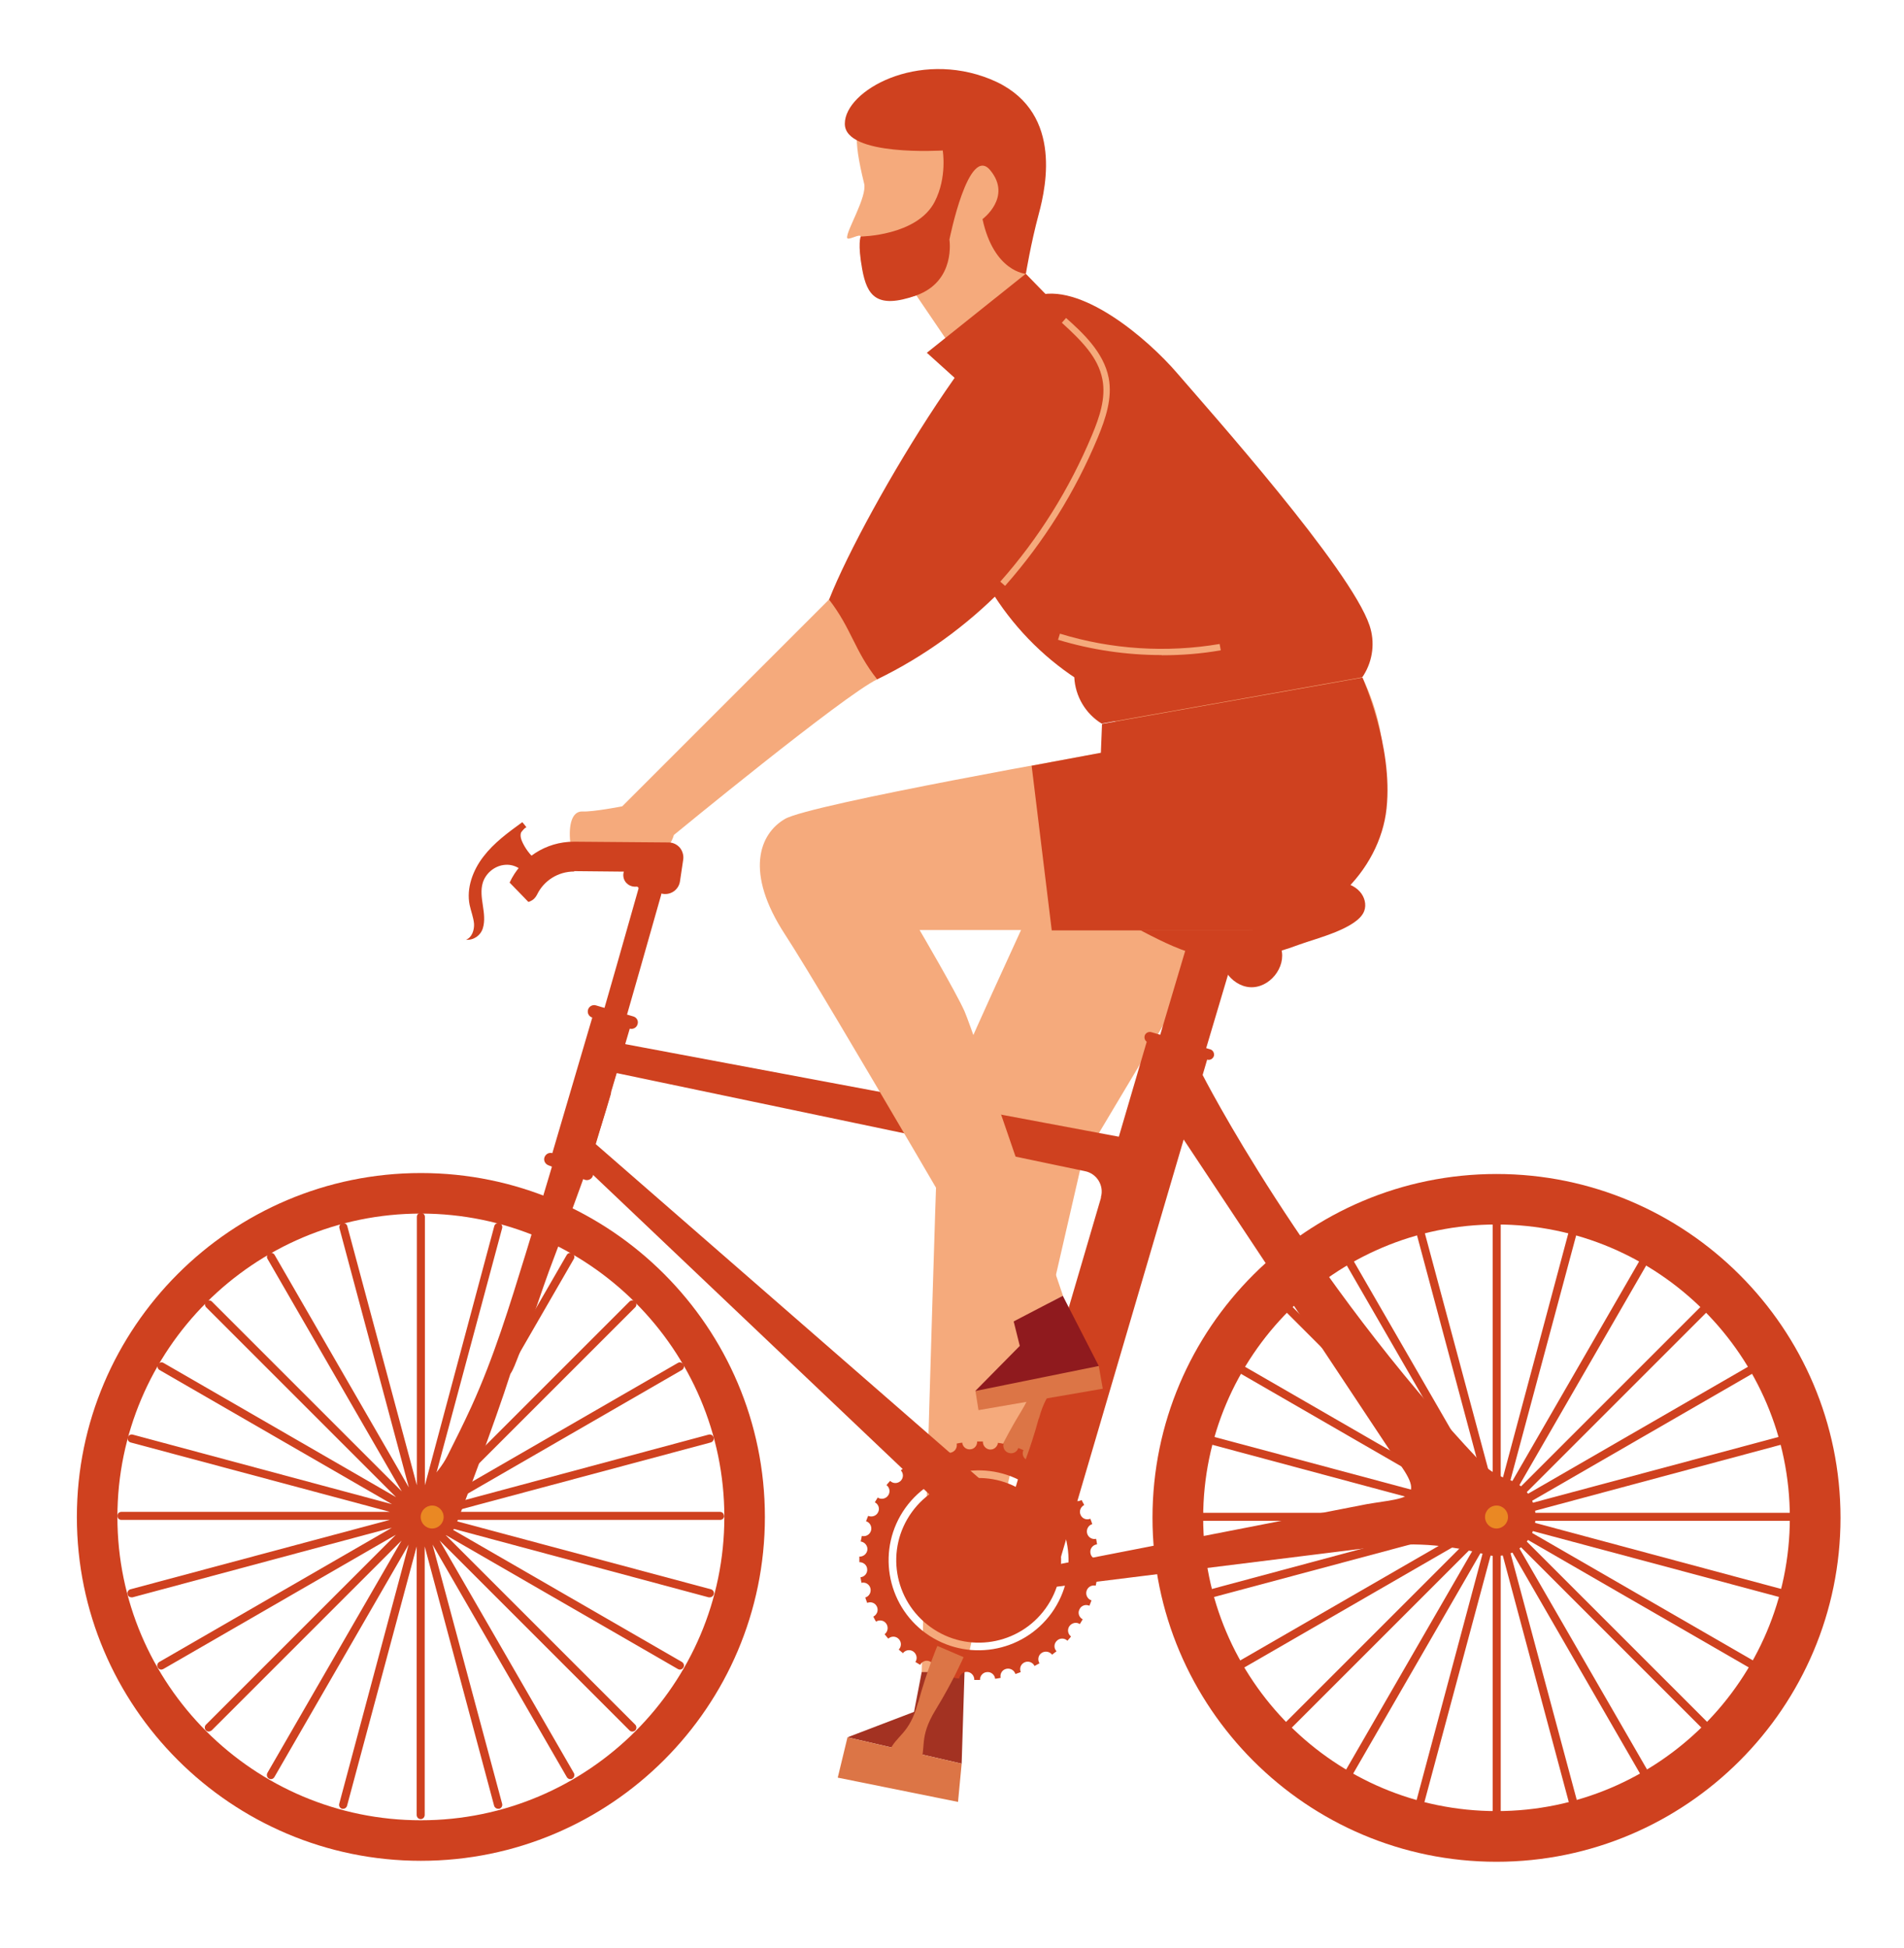<?xml version="1.0" encoding="UTF-8"?>
<svg id="Layer_1" xmlns="http://www.w3.org/2000/svg" version="1.1" viewBox="0 0 99.57 101.87">
  <!-- Generator: Adobe Illustrator 29.2.1, SVG Export Plug-In . SVG Version: 2.1.0 Build 116)  -->
  <defs>
    <style>
      .st0 {
        fill: #857eba;
      }

      .st1 {
        fill: #8f1a1e;
      }

      .st2 {
        fill: #a33222;
      }

      .st3 {
        fill: #dc7546;
      }

      .st4 {
        fill: #cf411f;
      }

      .st5 {
        fill: #f5aa7c;
      }

      .st6 {
        fill: #ea8823;
      }
    </style>
  </defs>
  <g>
    <path class="st4" d="M37.87,79.28c0,.12-.09.21-.21.21h-14.04l13.56,3.63c.11.03.18.15.15.26-.03.09-.11.16-.21.16-.02,0-.04,0-.06,0l-13.56-3.64,12.16,7.02c.1.06.14.19.08.29-.04.07-.11.11-.18.11-.04,0-.07-.01-.11-.03l-12.16-7.02,9.93,9.93c.08.08.08.22,0,.3-.04.04-.1.06-.15.06-.06,0-.11-.02-.15-.06l-9.93-9.93,7.02,12.16c.06.1.02.23-.08.29-.03.02-.07.03-.11.03-.07,0-.14-.04-.18-.11l-7.02-12.16,3.64,13.56c.03.11-.04.23-.15.26-.02,0-.04,0-.06,0-.09,0-.18-.06-.21-.16l-3.63-13.56v14.04c0,.12-.09.22-.21.22s-.21-.1-.21-.22v-14.04l-3.64,13.56c-.02.09-.11.16-.2.16-.02,0-.04,0-.06,0-.11-.03-.18-.14-.15-.26l3.63-13.56-7.02,12.16c-.04.07-.11.11-.18.11-.04,0-.07-.01-.11-.03-.1-.06-.13-.19-.08-.29l7.02-12.16-9.93,9.93s-.09.06-.15.06-.11-.02-.15-.06c-.08-.08-.08-.22,0-.3l9.93-9.93-12.16,7.02s-.07.03-.11.03c-.07,0-.14-.04-.18-.11-.06-.1-.02-.23.08-.29l12.16-7.02-13.56,3.64s-.04,0-.06,0c-.09,0-.18-.06-.2-.16-.03-.11.04-.23.15-.26l13.56-3.63H6.35c-.12,0-.21-.09-.21-.21s.09-.21.21-.21h14.04l-13.56-3.63c-.11-.03-.18-.15-.15-.26.03-.11.15-.18.26-.15l13.56,3.64-12.16-7.02c-.1-.06-.13-.19-.08-.29.06-.1.19-.14.29-.08l12.16,7.02-9.93-9.93c-.08-.08-.08-.22,0-.3.08-.08.22-.08.3,0l9.93,9.93-7.02-12.16c-.06-.1-.02-.23.08-.29.1-.06.23-.02.29.08l7.02,12.16-3.63-13.56c-.03-.11.04-.23.15-.26.11-.03.23.04.26.15l3.64,13.56v-14.04c0-.12.09-.21.21-.21s.21.1.21.21v14.04l3.63-13.56c.03-.11.15-.18.26-.15.11.03.18.14.15.26l-3.64,13.56,7.02-12.16c.06-.1.19-.13.29-.08.1.06.14.19.08.29l-7.02,12.16,9.93-9.93c.08-.08.22-.08.3,0,.08.08.08.22,0,.3l-9.93,9.93,12.16-7.02c.1-.06.23-.02.29.08.06.1.02.23-.08.29l-12.16,7.02,13.56-3.64c.12-.03.23.04.26.15.03.11-.04.23-.15.26l-13.56,3.63h14.04c.12,0,.21.09.21.21"/>
    <path class="st4" d="M22.01,97.32c-9.92,0-17.99-8.07-17.99-17.98s8.07-17.99,17.99-17.99,17.99,8.07,17.99,17.99-8.07,17.98-17.99,17.98M22.01,63.47c-8.75,0-15.87,7.12-15.87,15.87s7.12,15.86,15.87,15.86,15.87-7.12,15.87-15.86-7.12-15.87-15.87-15.87"/>
    <path class="st5" d="M51.98,21.43l-4.06-5.98s-1.38.5-2.05-.05c-.28-.23-.61-1.3-.86-3.03-.03-.18-.69.25-.71.06-.04-.37,1.06-2.15.89-2.83-.61-2.48-.46-3.16.21-3.93,1.48-1.71,7.12-2.42,8.12.26,1,2.68.87,4.03-.2,8.05l3.95,4.15-5.3,3.29Z"/>
    <path class="st5" d="M65.6,45.63l-9.01,15.1-6.15,26.73h-2.24s.78-27.96.89-28.97c.11-1.01,8.61-19.12,8.61-19.12l7.89,6.26Z"/>
    <path class="st4" d="M94.13,79.33c0,.12-.09.21-.21.21h-14.04l13.56,3.64c.11.03.18.15.15.26-.03.09-.11.16-.21.16-.02,0-.04,0-.05,0l-13.56-3.63,12.16,7.02c.1.06.14.19.08.29-.04.07-.11.11-.18.11-.04,0-.07,0-.11-.03l-12.16-7.02,9.93,9.93c.08.08.08.22,0,.3-.04.04-.1.06-.15.06-.06,0-.11-.02-.15-.06l-9.93-9.93,7.02,12.16c.06.1.02.23-.08.29-.03.02-.07.03-.11.03-.07,0-.14-.04-.18-.11l-7.02-12.16,3.64,13.56c.03.11-.04.23-.15.26-.02,0-.04,0-.06,0-.09,0-.18-.06-.21-.16l-3.63-13.56v14.04c0,.12-.09.21-.21.21s-.21-.1-.21-.21v-14.04l-3.64,13.56c-.02.09-.11.16-.2.16-.02,0-.04,0-.06,0-.11-.03-.18-.14-.15-.26l3.63-13.56-7.02,12.16c-.04.07-.11.11-.18.11-.04,0-.07-.01-.11-.03-.1-.06-.14-.19-.08-.29l7.02-12.16-9.93,9.93s-.09.06-.15.06-.11-.02-.15-.06c-.08-.08-.08-.22,0-.3l9.93-9.93-12.16,7.02s-.07.03-.11.03c-.07,0-.14-.04-.18-.11-.06-.1-.02-.23.08-.29l12.16-7.02-13.56,3.63s-.04,0-.06,0c-.09,0-.18-.06-.2-.16-.03-.11.04-.23.15-.26l13.56-3.64h-14.04c-.12,0-.21-.09-.21-.21s.09-.21.21-.21h14.04l-13.56-3.64c-.11-.03-.18-.15-.15-.26.03-.11.15-.18.26-.15l13.56,3.63-12.16-7.02c-.1-.06-.13-.19-.08-.29.06-.1.19-.14.29-.08l12.16,7.02-9.93-9.93c-.08-.08-.08-.22,0-.3.08-.08.22-.08.3,0l9.93,9.93-7.02-12.16c-.06-.1-.02-.23.08-.29.1-.06.23-.02.29.08l7.02,12.16-3.63-13.56c-.03-.11.04-.23.15-.26.11-.03.23.03.26.15l3.64,13.56v-14.04c0-.12.09-.21.21-.21s.21.1.21.21v14.04l3.63-13.56c.03-.11.15-.18.26-.15.11.03.18.14.15.26l-3.64,13.56,7.02-12.16c.06-.1.19-.13.29-.08.1.06.14.19.08.29l-7.02,12.16,9.93-9.93c.08-.08.22-.08.3,0,.08.08.08.22,0,.3l-9.93,9.93,12.16-7.02c.1-.06.23-.02.29.08.06.1.02.23-.08.29l-12.16,7.02,13.56-3.63c.11-.03.23.03.26.15.03.11-.04.23-.15.26l-13.56,3.64h14.04c.12,0,.21.09.21.21"/>
    <path class="st4" d="M78.26,97.37c-9.92,0-17.99-8.07-17.99-17.99s8.07-17.98,17.99-17.98,17.99,8.07,17.99,17.98-8.07,17.99-17.99,17.99M78.26,64.04c-8.46,0-15.34,6.88-15.34,15.34s6.88,15.34,15.34,15.34,15.34-6.88,15.34-15.34-6.88-15.34-15.34-15.34"/>
    <polygon class="st0" points="53.95 82.84 54.34 81.54 53.14 80.23 52.66 81.85 53.43 82.69 53.95 82.84"/>
    <path class="st4" d="M64.53,48.75c.84-.48,2.18-.16,2.47.86.28.98-.62,2.09-1.64,2.02-1-.07-1.82-1.26-1.42-2.22.12-.29.33-.51.59-.66"/>
    <path class="st4" d="M22.33,80.77c-.1,0-.2-.02-.3-.07-.3-.17-.72-1.66-.56-1.96.56-1.01,1.41-1.57,1.93-2.6.43-.85.85-1.7,1.25-2.57,1.18-2.59,2-5.28,2.84-8,.83-2.7,1.63-5.41,2.43-8.13.04-.15.16-.37.16-.53.09-.33.77-.52,1.1-.42.33.09.86.41.76.74-1.26,4.35-2.88,8.18-3.52,10.06-.43,1.27-.85,2.42-1.16,3.24-.15.4-.27.7-.36.92-.05.12-.12.27-.21.41-.75,2.38-2.8,7.84-2.93,8.08-.11.2-1.19.84-1.41.84"/>
    <polygon class="st4" points="57.03 75.14 54.5 74.86 62.18 49.06 64.71 49.33 57.03 75.14"/>
    <polygon class="st0" points="56.38 81.81 54.74 82.03 54.62 82.41 56.08 82.84 56.38 81.81"/>
    <path class="st4" d="M53.73,82.13l17.37-3.39c1.02-.22,2.19-.26,2.54-.58.46-.42-.16-1.22-.98-2.34l-11.68-17.61c-.17-.24.13-1.01.38-1.17.25-.16,1.33-1.11,1.5-.88,0,0,5.34,10.53,14.59,20.32.4.43.91.72,1.47.91.87.3,1.48,1.17,1.37,2.16-.1.98-.9,1.75-1.88,1.82-.24.02-.47,0-.68-.06-1.79-.47-3.65-.67-5.49-.44l-18.39,2.29s-.05,0-.07,0c-.27,0-.51-.19-.55-.45-.04-.29.17-.55.48-.59"/>
    <path class="st4" d="M30.48,60.94l21.58,20.5-.15.49.95.27.95.91c.14.15.34.23.53.23.17,0,.35-.06.49-.19.03-.03.08-.16.13-.35l.11.03,8.14-27.69-3.17-.9-1.53,5.21-26.39-4.95c-.09.75-.25,1.49-.45,2.21l-.15-.12c-.27-.29-.73-.31-1.02-.05-.3.27-.3,4.1-.03,4.39M57.58,62.63l-3.09,10.53c-.22.74-1.66,5.57-1.66,5.57l-21.73-18.94,1.14-3.67,24.49,5.13c.63.12,1.02.76.84,1.37"/>
    <path class="st4" d="M68.44,46.17c1.02-.14,2.12-.17,2.68.47.24.27.35.67.22,1.01-.34.91-2.55,1.44-3.36,1.74-1.46.54-3.03.96-4.6.71-2.28-.36-4.15-1.87-6.29-2.64-.23-.08-.48-.18-.59-.4-.16-.32.09-.72.42-.85.33-.13.7-.07,1.05,0,1.55.28,3.12.7,4.71.7,1.39,0,2.86-.27,4.27-.49.4-.06.94-.18,1.49-.26"/>
    <path class="st6" d="M23.2,79.34c0,.33-.27.6-.6.6s-.6-.27-.6-.6.27-.6.6-.6.6.27.6.6"/>
    <path class="st4" d="M63.22,55.43s-.05,0-.08-.01l-3.09-.9c-.15-.04-.23-.2-.19-.35.04-.14.2-.23.34-.19l3.09.9c.14.04.23.2.19.35-.04.12-.15.2-.27.2"/>
    <path class="st6" d="M78.86,79.34c0,.33-.27.6-.6.6s-.6-.27-.6-.6.27-.6.6-.6.6.27.6.6"/>
    <path class="st4" d="M31.56,55.74c-.06,0-.11,0-.17-.03-.33-.09-.52-.44-.42-.76.51-1.76,2.18-7.6,2.42-8.47,0-.01.01-.05-.02-.08-.02-.02-.05-.03-.08-.03-.34.04-.65-.19-.69-.53-.04-.34.2-.65.53-.69.44-.06.88.11,1.17.45.29.33.39.79.27,1.22-.24.87-1.91,6.71-2.42,8.48-.08.27-.32.45-.59.45"/>
    <path class="st4" d="M27.3,43.01c-.73.53-1.47,1.07-2.02,1.79-.55.71-.9,1.65-.72,2.53.07.33.2.65.23.98.02.33-.11.72-.42.84.4.03.76-.22.88-.6.12-.39.06-.8,0-1.2-.06-.4-.12-.81,0-1.19.15-.48.59-.85,1.08-.92.55-.08.94.21,1.3.57.19-.23.37-.47.54-.72-.35-.26-.63-.6-.82-.98-.08-.16-.17-.38-.1-.57.02-.04.25-.32.29-.26-.02-.02-.21-.29-.24-.28"/>
    <polygon class="st4" points="30.7 61.38 28.79 60.63 31.07 52.89 33.03 53.47 30.7 61.38"/>
    <path class="st4" d="M33.03,53.81s-.06,0-.09-.01l-1.96-.58c-.18-.05-.28-.23-.23-.41.05-.18.24-.28.41-.23l1.96.58c.18.05.28.24.22.41-.04.15-.18.24-.32.24"/>
    <path class="st4" d="M30.7,61.72s-.08,0-.12-.02l-1.91-.76c-.17-.07-.26-.26-.19-.43.07-.17.26-.26.43-.19l1.91.76c.17.07.25.26.18.43-.05.13-.18.21-.31.21"/>
    <polygon class="st2" points="48.2 87.45 47.8 89.53 44.32 90.86 50.29 92.24 50.44 87.45 48.2 87.45"/>
    <path class="st3" d="M54.33,74.19c.46-1.7,1.13-1.68,1.52-2.59.39-.91-.41-1.25-.41-1.25,0,0-.8-.35-1.19.57-.39.91.08,1.39-.84,2.88-.92,1.5-1.46,2.75-1.46,2.75l1.37.59s.54-1.25,1-2.95M54.77,71c.08-.19.3-.27.49-.2.19.08.28.3.2.49-.08.19-.3.28-.49.2-.19-.08-.28-.3-.2-.49"/>
    <path class="st4" d="M47.68,79.09c-1.39,1.93-.95,4.62.99,6.01,1.93,1.39,4.62.95,6.01-.98,1.39-1.93.95-4.62-.99-6.01-1.93-1.39-4.62-.95-6.01.98"/>
    <path class="st4" d="M54.58,76.87c-.17-.13-.22-.37-.1-.54-.08-.05-.17-.1-.25-.15-.1.19-.33.27-.52.18-.2-.09-.28-.32-.19-.52-.09-.04-.18-.07-.27-.11-.06.21-.28.32-.49.26-.21-.06-.33-.27-.28-.48-.1-.02-.19-.04-.29-.05-.03.21-.22.37-.43.35-.21-.02-.37-.21-.36-.42-.1,0-.2,0-.3,0,.01.21-.15.4-.36.41-.22.02-.4-.14-.42-.35-.1.01-.2.03-.29.05.04.21-.08.41-.29.47-.21.05-.42-.07-.48-.27-.09.03-.18.06-.28.1.08.2,0,.42-.2.51-.2.09-.42,0-.52-.19-.09.05-.17.09-.26.15.11.18.07.42-.11.54-.18.12-.42.08-.55-.09-.08.06-.15.12-.23.18.15.16.14.4-.01.55-.16.15-.4.15-.55,0-.07.07-.13.15-.19.22.17.13.21.37.08.55-.12.17-.37.22-.54.1-.05.08-.1.17-.15.25.19.1.27.33.17.52-.09.19-.32.27-.52.19-.04.09-.07.18-.11.28.2.06.32.28.26.49-.06.21-.27.33-.48.28-.02.09-.04.19-.06.29.21.03.37.22.35.43s-.21.37-.42.36c0,.1,0,.2,0,.29.21,0,.4.15.41.37.02.21-.14.4-.35.42.02.1.03.2.05.29.21-.05.42.08.47.29.05.21-.07.42-.27.48.03.09.06.18.1.28.2-.08.42,0,.51.2.09.2,0,.42-.19.52.04.09.09.17.14.26.18-.11.42-.07.54.11.12.18.08.42-.09.55.06.07.12.15.19.23.16-.14.4-.14.55.02.15.15.15.4,0,.55.07.06.14.13.22.19.13-.17.37-.21.55-.08.17.13.22.37.1.54.08.05.17.1.25.15.1-.19.33-.27.52-.17.19.09.28.32.19.52.09.04.18.07.27.1.06-.2.28-.32.49-.26.21.06.33.27.28.48.09.02.19.04.29.05.03-.21.22-.37.43-.35.21.02.37.21.36.42.1,0,.2,0,.3,0-.01-.21.15-.4.37-.41.21-.02.4.14.42.35.1-.01.2-.03.29-.05-.05-.21.08-.42.29-.47.21-.05.42.07.48.27.09-.03.18-.06.28-.1-.08-.2,0-.42.2-.51.2-.09.43,0,.52.19.09-.05.17-.09.26-.14-.11-.18-.07-.42.11-.54.18-.12.42-.08.55.09.08-.06.15-.12.23-.18-.15-.16-.14-.4.02-.55.15-.15.4-.15.55,0,.07-.07.13-.15.19-.22-.17-.13-.21-.37-.08-.55.13-.17.37-.22.54-.1.05-.08.1-.17.15-.25-.19-.1-.27-.33-.17-.52.09-.2.32-.28.52-.19.04-.09.07-.18.11-.28-.2-.06-.32-.28-.26-.49.06-.21.27-.33.48-.28.02-.09.04-.19.06-.29-.21-.03-.37-.22-.35-.43.02-.21.21-.37.42-.36,0-.1,0-.2,0-.29-.21,0-.4-.15-.41-.37-.02-.21.14-.4.35-.42-.01-.1-.03-.19-.05-.29-.21.05-.42-.08-.47-.29-.05-.21.07-.42.27-.48-.03-.09-.06-.18-.1-.28-.2.08-.42,0-.51-.2-.09-.2,0-.42.19-.52-.05-.09-.09-.17-.14-.26-.18.11-.42.07-.54-.11-.12-.18-.08-.42.09-.54-.06-.08-.12-.16-.19-.23-.16.15-.4.14-.55-.02-.15-.15-.15-.4,0-.55-.07-.06-.15-.13-.22-.19-.13.17-.37.21-.55.08M55,84.35c-1.52,2.11-4.46,2.59-6.57,1.08-2.11-1.52-2.59-4.46-1.08-6.57,1.52-2.11,4.46-2.59,6.57-1.08,2.11,1.52,2.59,4.46,1.08,6.57"/>
    <path class="st3" d="M48.01,89.04c-.46,1.7-1.13,1.68-1.52,2.59-.4.91.41,1.25.41,1.25,0,0,.8.35,1.19-.57.39-.91-.08-1.39.84-2.89.92-1.5,1.46-2.75,1.46-2.75l-1.37-.59s-.54,1.26-1,2.95M47.58,92.23c-.08.19-.3.28-.49.2-.19-.08-.28-.3-.2-.49.08-.19.3-.28.49-.2.19.08.28.3.2.49"/>
    <path class="st5" d="M59.39,34.89l-1.68,4.47s-15.32,2.69-16.66,3.47c-1.34.78-2.12,2.79,0,6.04,2.12,3.24,11.97,20.24,11.97,20.24l2.57-1.34s-4.7-13.87-5.15-14.88c-.45-1.01-2.35-4.25-2.35-4.25h17.22c3.91,0,9.4-6.06,5.93-13.22l-11.86-.54Z"/>
    <polygon class="st4" points="55.12 15.83 53.64 14.32 48.47 18.45 50.53 20.31 55.12 15.83"/>
    <path class="st4" d="M57.62,37.85h0c-.85-.52-1.39-1.43-1.44-2.43l-.21-.14c-3.65-2.54-5.91-6.57-6.38-11-.03-.28-.07-.51-.12-.67-.44-1.27,2.42-7.36,4.65-8.12,2.33-.8,5.86,2.18,7.46,4.05,1.65,1.92,9.04,10.2,10.04,13.17.29.86.18,1.81-.3,2.59l-.08.12-13.62,2.42Z"/>
    <path class="st4" d="M55,48.65l-1.05-8.6,3.62-.68.06-1.51,13.62-2.42s1.61,3.57,1.26,6.84c-.34,3.27-3.39,6.38-7.19,6.38h-10.32Z"/>
    <path class="st3" d="M57.46,71.44l.21,1.19-6.5,1.12-.16-1.01s4.5-1.48,6.45-1.3"/>
    <polygon class="st1" points="53.01 69.11 53.33 70.39 51 72.75 57.46 71.44 55.58 67.77 53.01 69.11"/>
    <polygon class="st3" points="50.29 92.24 50.1 94.24 43.81 92.97 44.32 90.86 50.29 92.24"/>
    <path class="st5" d="M43.36,31.35l-10.82,10.82s-1.53.3-2.08.27c-.56-.02-.73.72-.64,1.6.08.88,4.23.92,4.23.92,0,0,.96-.43,1.19-1.29,0,0,8.88-7.3,10.63-8.14.45-.22-1.83-4.97-2.52-4.18"/>
    <path class="st4" d="M43.36,31.35c1.9-4.82,9.34-17.12,11.32-15.97,6.5,3.77,1.14,15.33-8.81,20.15-1.21-1.54-1.32-2.62-2.52-4.18"/>
    <path class="st5" d="M60.76,34.27c1.03,0,2.07-.08,3.08-.26l-.06-.33c-2.77.47-5.66.29-8.35-.54l-.1.32c1.75.53,3.58.8,5.42.8"/>
    <path class="st4" d="M30.03,45.58c-.85,0-1.59.48-1.94,1.2-.08.16-.19.28-.35.35-.03.02-.07.03-.11.04-.76-.79-.22-.23-.98-1.01.59-1.27,1.87-2.14,3.36-2.14h.03l4.93.04c.22,0,.43.1.58.27.14.17.21.4.18.62l-.17,1.14c-.06.42-.45.72-.88.66-.42-.06-.72-.46-.66-.88l.04-.27-4.04-.04Z"/>
    <path class="st5" d="M52.57,30.63c2.03-2.3,3.66-4.91,4.84-7.75.41-.99.77-2.06.57-3.11-.26-1.36-1.39-2.39-2.23-3.14l-.22.25c1.03.94,1.9,1.81,2.12,2.96.19.97-.15,1.98-.55,2.93-1.17,2.8-2.78,5.38-4.79,7.65l.25.22Z"/>
  </g>
  <path class="st4" d="M53.64,14.32s-1.66-.1-2.26-2.86c0,0,1.56-1.15.41-2.55-1.14-1.4-2.14,3.62-2.14,3.62,0,0,.35,2.17-1.73,2.92-2.09.74-2.58,0-2.83-1.36-.25-1.36-.08-1.72-.08-1.72,0,0,2.95-.03,3.87-1.82.66-1.28.42-2.68.42-2.68,0,0-5.13.33-5.12-1.4,0-1.73,3.81-3.87,7.61-2.33,3.8,1.54,2.94,5.54,2.53,7.06-.41,1.52-.67,3.11-.67,3.11"/>
</svg>